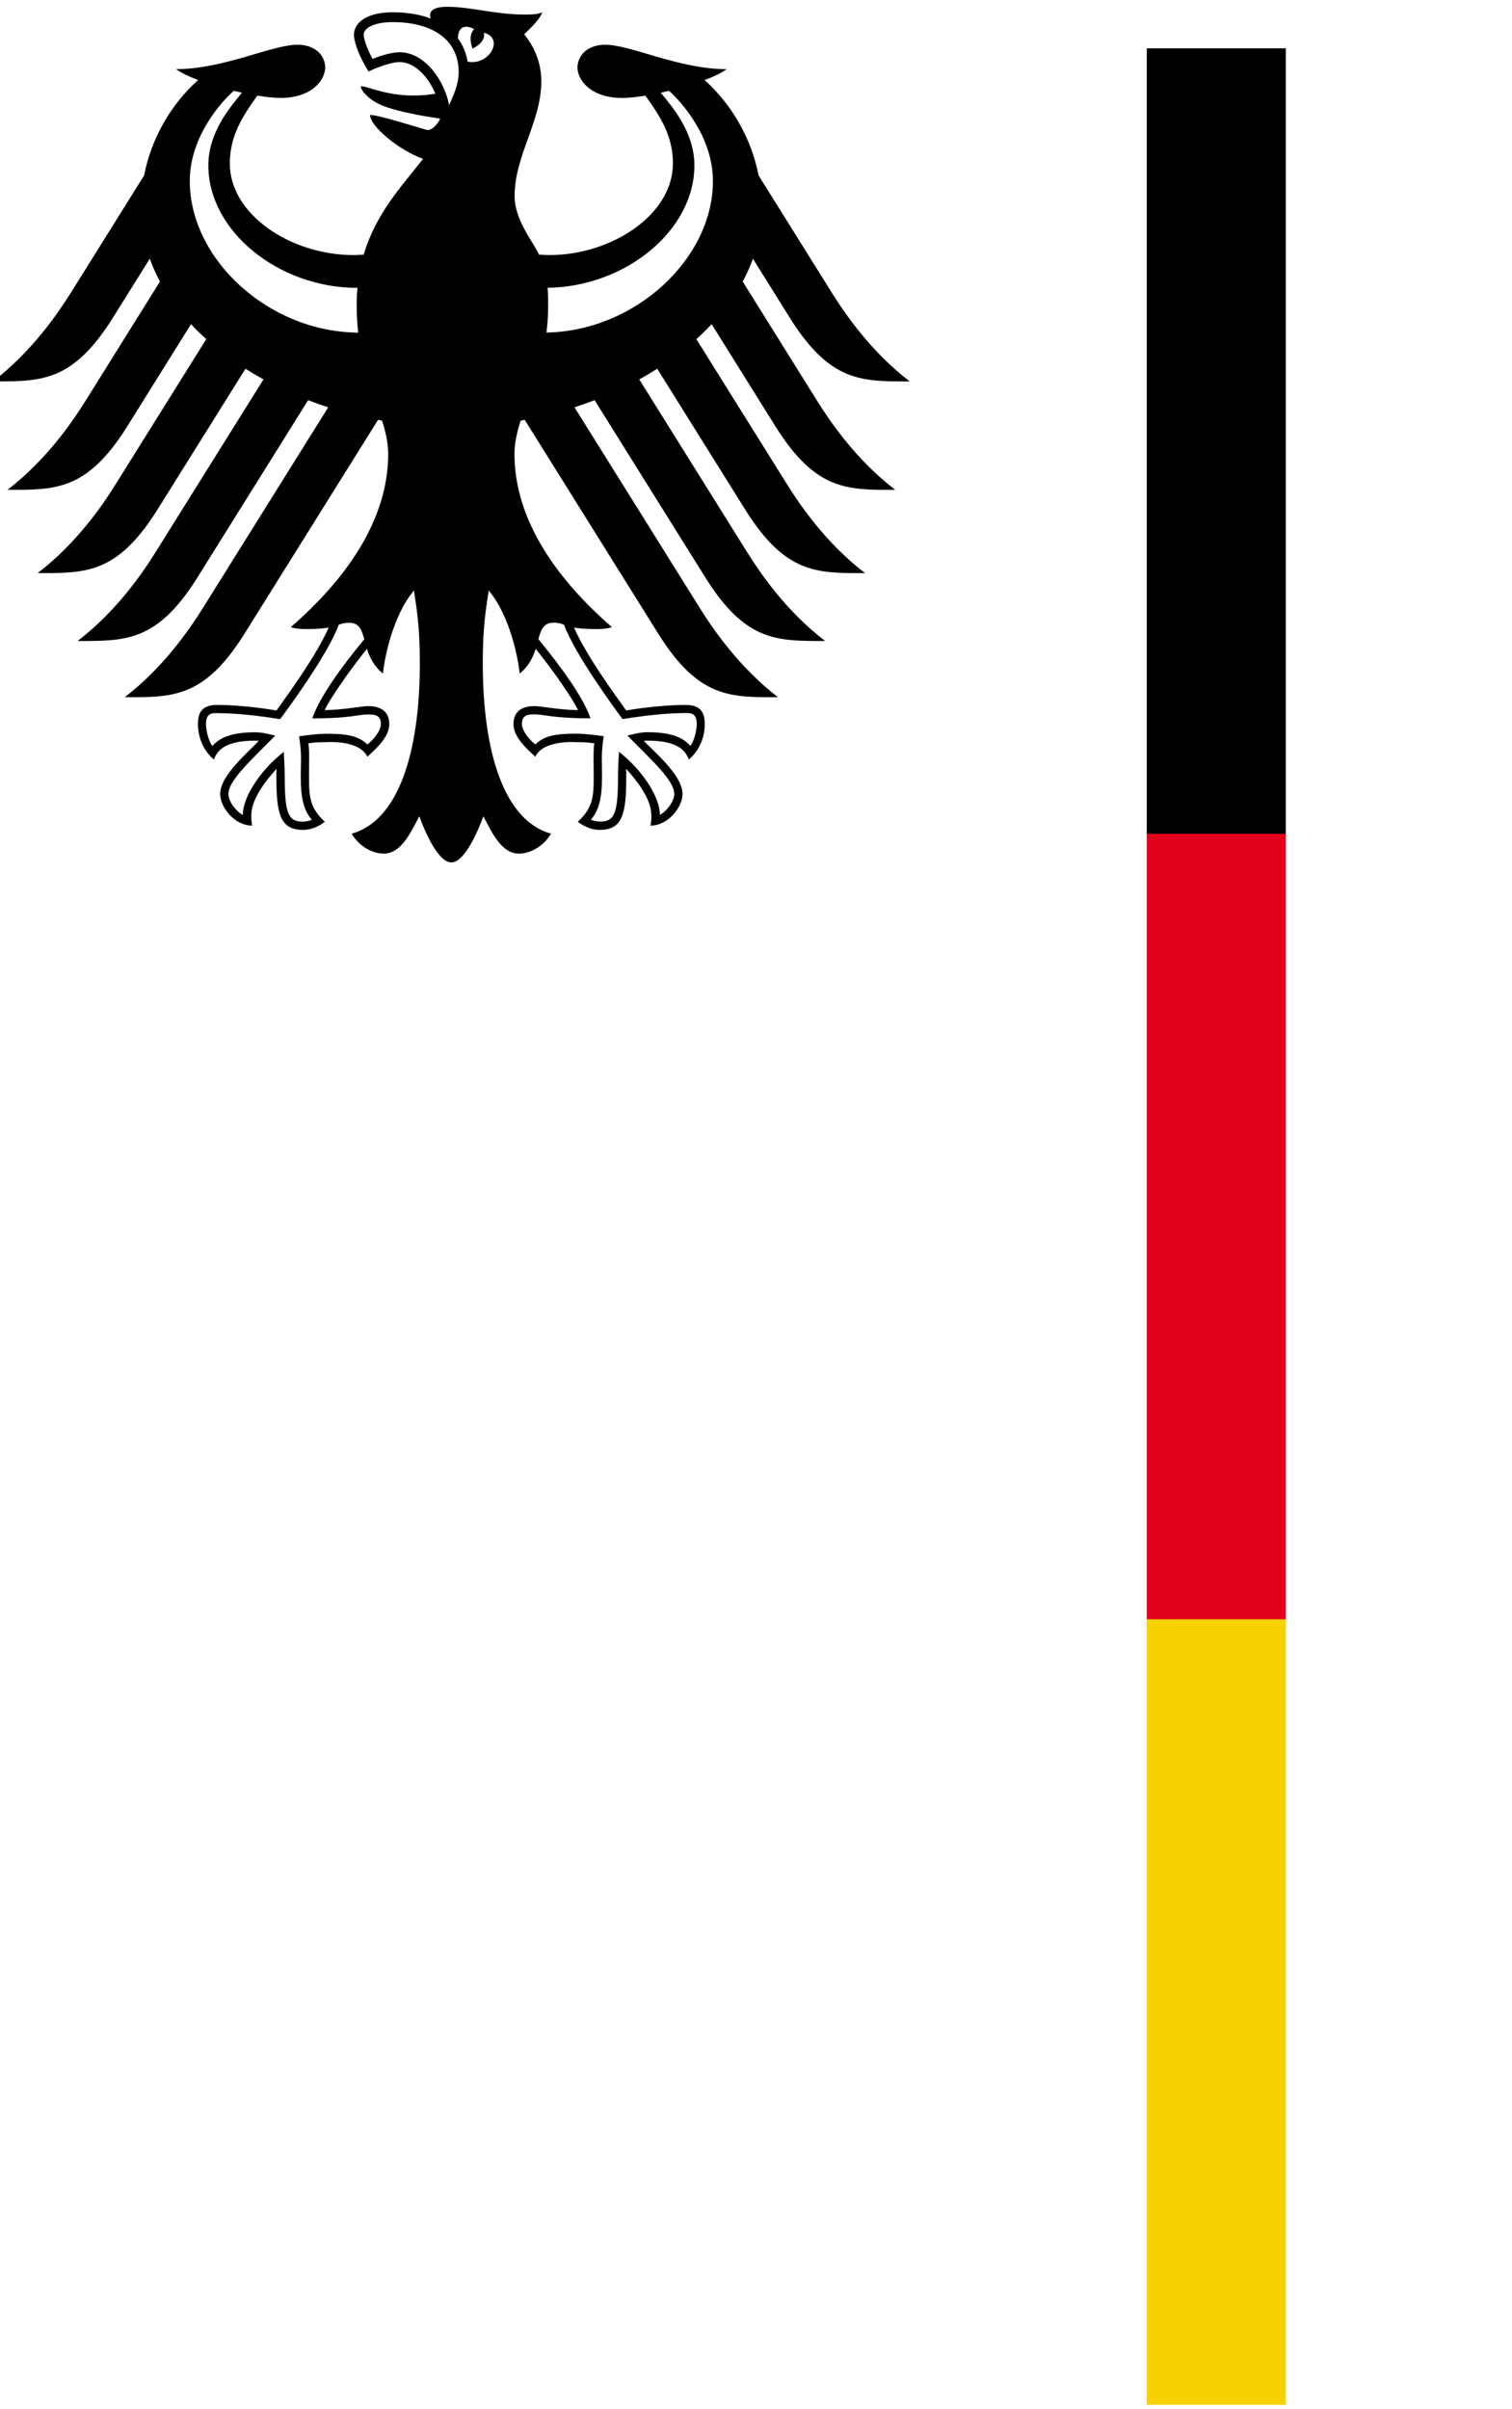 <?xml version="1.0" encoding="UTF-8"?> <!-- Generator: Adobe Illustrator 16.2.1, SVG Export Plug-In . SVG Version: 6.00 Build 0) --> <svg xmlns="http://www.w3.org/2000/svg" xmlns:xlink="http://www.w3.org/1999/xlink" id="Ebene_1" x="0px" y="0px" width="54px" height="86px" viewBox="0.25 0 54 86" xml:space="preserve"> <g> <polygon fill="#F8D100" points="41.206,85.838 46.173,85.838 46.173,57.8 41.206,57.8 "></polygon> <polygon fill="#E3001B" points="41.206,57.8 46.173,57.8 46.173,29.664 41.206,29.664 "></polygon> <polygon points="41.206,29.763 46.173,29.763 46.173,1.725 41.206,1.725 "></polygon> <path d="M19.499,9.089c0.125,0.008,0.246,0.016,0.372,0.016c2.213,0,4.412-1.433,4.412-3.27c0-0.979-0.44-1.663-0.984-2.421 c-0.32,0.053-0.611,0.083-0.84,0.083c-1.002,0-1.548-0.537-1.587-1.065c0-0.477,0.387-0.835,0.987-0.835 c0.932,0,2.63,0.872,4.342,0.872c-0.168,0.127-0.449,0.262-0.787,0.388c1.004,0.903,1.674,2.113,1.929,3.407l2.623,4.197 c0.44,0.701,1.371,2.079,2.774,3.154c-1.696,0-2.822,0.039-4.256-2.229l-1.343-2.15c-0.1,0.277-0.223,0.549-0.366,0.814l2.672,4.28 c0.446,0.708,1.366,2.075,2.776,3.156c-1.697,0-2.819,0.041-4.255-2.229l-2.302-3.685c-0.173,0.183-0.354,0.362-0.545,0.535 l3.248,5.197c0.447,0.712,1.364,2.072,2.776,3.154c-1.698,0-2.822,0.041-4.257-2.23l-3.165-5.065 c-0.21,0.132-0.423,0.258-0.642,0.38l3.862,6.183c0.446,0.71,1.363,2.072,2.776,3.154c-1.696,0-2.824,0.041-4.255-2.23 l-3.979-6.366c-0.235,0.091-0.475,0.177-0.718,0.254l4.496,7.197c0.437,0.697,1.378,2.081,2.773,3.153 c-1.695,0-2.821,0.04-4.253-2.23l-4.792-7.67l-0.147,0.026c-0.129,0.415-0.22,0.802-0.22,1.189c0,2.409,1.582,4.537,3.479,6.18 c-0.122,0.052-0.333,0.073-0.528,0.073c-0.391,0-0.645-0.024-0.823-0.053c0.441,1,1.385,2.289,1.862,2.958 c0.622-0.111,1.526-0.199,2.117-0.199c0.62,0,0.688,0.363,0.688,0.687c0,0.561-0.264,1.012-0.568,1.262 c-0.115-0.29-0.346-0.674-1.49-0.674l-0.117,0.005c0.337,0.373,1.382,1.22,1.382,1.902c0,0.45-0.495,1.127-1.148,1.127 c0.041-0.146,0.034-0.281,0.034-0.38c0-0.552-0.488-1.197-0.901-1.649c0.011,0.135,0.005,0.121,0.005,0.276 c0,1.305-0.116,1.905-0.946,1.905c-0.406,0-0.687-0.223-0.784-0.289c0.538-0.498,0.568-0.887,0.568-1.618l-0.005-0.635 c-0.001-0.167,0.001-0.387,0.026-0.548c-0.297-0.042-0.415-0.041-0.644-0.041c0,0-1.179-0.093-1.462,0.52 c-0.318-0.292-0.781-0.705-0.781-1.165c0-0.301,0.142-0.642,0.746-0.642c0.229,0,0.953,0.142,1.558,0.142 c-0.161-0.362-0.886-1.419-1.51-2.187c-0.095,0.297-0.244,0.621-0.573,0.883c-0.045-0.495-0.334-2.052-1.105-2.964 c-0.09,0.616-0.212,1.248-0.212,2.58c0,3.244,0.781,5.64,2.437,6.099c-0.216,0.377-0.67,0.712-1.144,0.712 c-0.605,0-0.935-0.686-1.271-1.332c-0.175,0.478-0.659,1.646-1.146,1.646c-0.485,0-0.969-1.168-1.143-1.646 c-0.338,0.646-0.667,1.332-1.274,1.332c-0.471,0-0.928-0.335-1.141-0.712c1.654-0.459,2.435-2.854,2.435-6.099 c0-1.332-0.122-1.964-0.211-2.58c-0.771,0.912-1.062,2.469-1.106,2.964c-0.328-0.262-0.477-0.586-0.572-0.883 c-0.625,0.768-1.347,1.825-1.511,2.187c0.607,0,1.328-0.142,1.558-0.142c0.606,0,0.75,0.341,0.75,0.642 c0,0.46-0.466,0.874-0.784,1.165c-0.285-0.613-1.461-0.52-1.461-0.52c-0.23,0-0.348-0.001-0.645,0.041 c0.025,0.161,0.031,0.381,0.027,0.548l-0.004,0.635c0,0.73,0.028,1.12,0.566,1.618c-0.095,0.066-0.377,0.289-0.783,0.289 c-0.829,0-0.948-0.6-0.948-1.905c0-0.156-0.004-0.142,0.007-0.276c-0.414,0.452-0.901,1.097-0.901,1.649 c0,0.099-0.007,0.234,0.032,0.38c-0.65,0-1.146-0.677-1.146-1.127c0-0.683,1.047-1.529,1.381-1.902l-0.115-0.005 c-1.144,0-1.377,0.384-1.49,0.674c-0.306-0.25-0.568-0.701-0.568-1.262c0-0.324,0.069-0.687,0.688-0.687 c0.593,0,1.496,0.088,2.117,0.199c0.475-0.669,1.42-1.958,1.862-2.958c-0.178,0.029-0.431,0.053-0.822,0.053 c-0.196,0-0.409-0.021-0.528-0.073c1.897-1.643,3.477-3.771,3.477-6.18c0-0.387-0.088-0.774-0.22-1.189l-0.144-0.026l-4.792,7.67 c-1.434,2.27-2.56,2.23-4.254,2.23c1.396-1.072,2.334-2.456,2.771-3.153l4.497-7.197c-0.242-0.077-0.481-0.163-0.718-0.254 l-3.977,6.366c-1.434,2.271-2.562,2.23-4.255,2.23c1.412-1.083,2.327-2.444,2.773-3.154l3.865-6.183 c-0.222-0.122-0.435-0.248-0.644-0.38L5.85,18.227c-1.434,2.271-2.559,2.23-4.255,2.23c1.411-1.082,2.329-2.442,2.774-3.154 l3.247-5.197c-0.191-0.172-0.373-0.352-0.544-0.535l-2.3,3.685c-1.436,2.27-2.56,2.229-4.256,2.229 c1.409-1.081,2.33-2.448,2.775-3.156l2.672-4.28C5.822,9.784,5.699,9.512,5.599,9.235l-1.344,2.15 C2.82,13.653,1.695,13.614,0,13.614c1.403-1.075,2.333-2.454,2.774-3.154l2.622-4.197c0.255-1.294,0.925-2.504,1.929-3.407 C6.988,2.73,6.708,2.595,6.539,2.468c1.711,0,3.409-0.871,4.34-0.871c0.603,0,0.987,0.357,0.987,0.834 c-0.038,0.528-0.583,1.065-1.587,1.065c-0.227,0-0.519-0.029-0.838-0.083C8.898,4.172,8.458,4.856,8.458,5.835 c0,1.836,2.196,3.27,4.414,3.27c0.123,0,0.244-0.007,0.368-0.016c0.439-1.487,1.374-2.463,2.12-3.418 c-0.895-0.325-1.893-1.175-1.893-1.56c0.113-0.066,1.828,0.472,2.006,0.521c0.037,0.01,0.073,0.011,0.115,0 c0.208-0.063,0.382-0.369,0.382-0.399c-0.184-0.03-1.259-0.17-1.995-0.438c-0.558-0.205-0.841-0.575-0.841-0.715 c0.178-0.029,0.859,0.329,1.859,0.329c0.369,0,0.441-0.016,0.808-0.061c-0.258-0.614-0.742-1.133-1.287-1.133 c-0.219,0-0.698,0.138-1.099,0.338c-0.279-0.433-0.524-1.003-0.524-1.316c0-0.367,0.363-0.799,1.389-0.799 c0.287,0,0.555,0.025,0.805,0.072c0.201,0.038,0.369,0.083,0.549,0.154c-0.014-0.025-0.022-0.08-0.022-0.13 c0-0.142,0.128-0.292,0.611-0.292c0.844,0,1.71,0.278,2.771,0.278c0.275,0,0.461-0.01,0.621-0.077 c-0.069,0.212-0.367,0.523-0.641,0.777c0.168,0.23,0.608,0.787,0.608,1.685c0,1.445-0.953,2.637-0.953,4.098 C18.63,7.868,19.298,8.633,19.499,9.089L19.499,9.089z M16.952,2.201c0.787,0.153,1.324-0.852,0.575-1.032 c0.104,0.333-0.399,0.566-0.399,0.566s-0.192-0.444,0.058-0.698c-0.458-0.223-0.574,0.049-0.583,0.331 C16.782,1.61,16.898,1.89,16.952,2.201L16.952,2.201z M16.29,3.752c0.146-0.335,0.342-0.733,0.342-1.172 c0-1.213-1.006-1.791-2.352-1.791c-0.691,0-1.041,0.223-1.041,0.447s0.229,0.718,0.317,0.869c0.248-0.111,0.698-0.241,0.958-0.241 C15.439,1.865,16.129,2.899,16.29,3.752L16.29,3.752z M7.691,5.905c0-1.176,0.767-2.065,1.2-2.596L8.599,3.242 c-0.412,0.356-1.571,1.62-1.571,3.217c0,2.797,2.813,5.393,6.015,5.414c-0.035-0.304-0.054-0.627-0.054-0.972 c0-0.216,0.008-0.427,0.028-0.625C10.188,10.276,7.691,8.243,7.691,5.905L7.691,5.905z M13.259,22.818 c-0.093-0.34-0.182-0.588-0.537-0.588c-0.184,0-0.269,0.033-0.375,0.072c-0.386,1.064-1.86,3.06-2.093,3.369 c-0.635-0.105-1.527-0.216-2.246-0.216c-0.17,0-0.402-0.015-0.402,0.391c0,0.233,0.104,0.644,0.231,0.781 c0.317-0.375,0.865-0.488,1.541-0.488c0.264,0,0.582,0.092,0.701,0.121c-0.861,0.874-1.672,1.597-1.672,2.082 c0,0.27,0.28,0.627,0.516,0.748c0-0.714,0.739-1.699,1.462-2.251c0,0.097,0.034,0.472,0.034,0.879c0,1.346,0.133,1.611,0.651,1.611 c0.095,0,0.255-0.034,0.316-0.07c-0.279-0.319-0.396-0.744-0.396-1.542c0-0.23,0.01-0.447,0.01-0.635 c0-0.354-0.042-0.605-0.069-0.8c0.196-0.027,0.647-0.091,0.979-0.091c0.704,0,1.141,0.067,1.461,0.385 c0.228-0.174,0.482-0.502,0.482-0.728c0-0.324-0.217-0.346-0.448-0.346c-0.358,0-0.649,0.142-2.003,0.142 C11.665,24.878,12.446,23.805,13.259,22.818L13.259,22.818z M21.34,25.641c-1.354,0-1.647-0.142-2.005-0.142 c-0.229,0-0.446,0.022-0.446,0.346c0,0.226,0.252,0.554,0.481,0.728c0.318-0.318,0.755-0.385,1.462-0.385 c0.33,0,0.779,0.064,0.979,0.091c-0.028,0.195-0.067,0.446-0.067,0.8c0,0.188,0.007,0.405,0.007,0.635 c0,0.798-0.118,1.223-0.397,1.542c0.061,0.037,0.222,0.07,0.317,0.07c0.519,0,0.651-0.265,0.651-1.611 c0-0.407,0.033-0.782,0.033-0.879c0.724,0.552,1.462,1.538,1.462,2.251c0.237-0.121,0.514-0.478,0.514-0.748 c0-0.485-0.812-1.208-1.672-2.082c0.12-0.028,0.439-0.121,0.703-0.121c0.676,0,1.224,0.113,1.542,0.488 c0.125-0.137,0.23-0.548,0.23-0.781c0-0.406-0.233-0.391-0.402-0.391c-0.719,0-1.609,0.111-2.248,0.216 c-0.231-0.309-1.706-2.305-2.089-3.369c-0.11-0.039-0.196-0.072-0.377-0.072c-0.354,0-0.447,0.248-0.54,0.588 C20.292,23.805,21.075,24.878,21.34,25.641L21.34,25.641z M25.712,6.459c0-1.597-1.163-2.861-1.57-3.217l-0.294,0.067 c0.435,0.531,1.202,1.42,1.202,2.596c0,2.316-2.45,4.33-5.243,4.368c0.021,0.238,0.02,0.447,0.02,0.628 c0,0.331-0.021,0.656-0.06,0.97C22.937,11.814,25.712,9.236,25.712,6.459L25.712,6.459z"></path> </g> </svg> 